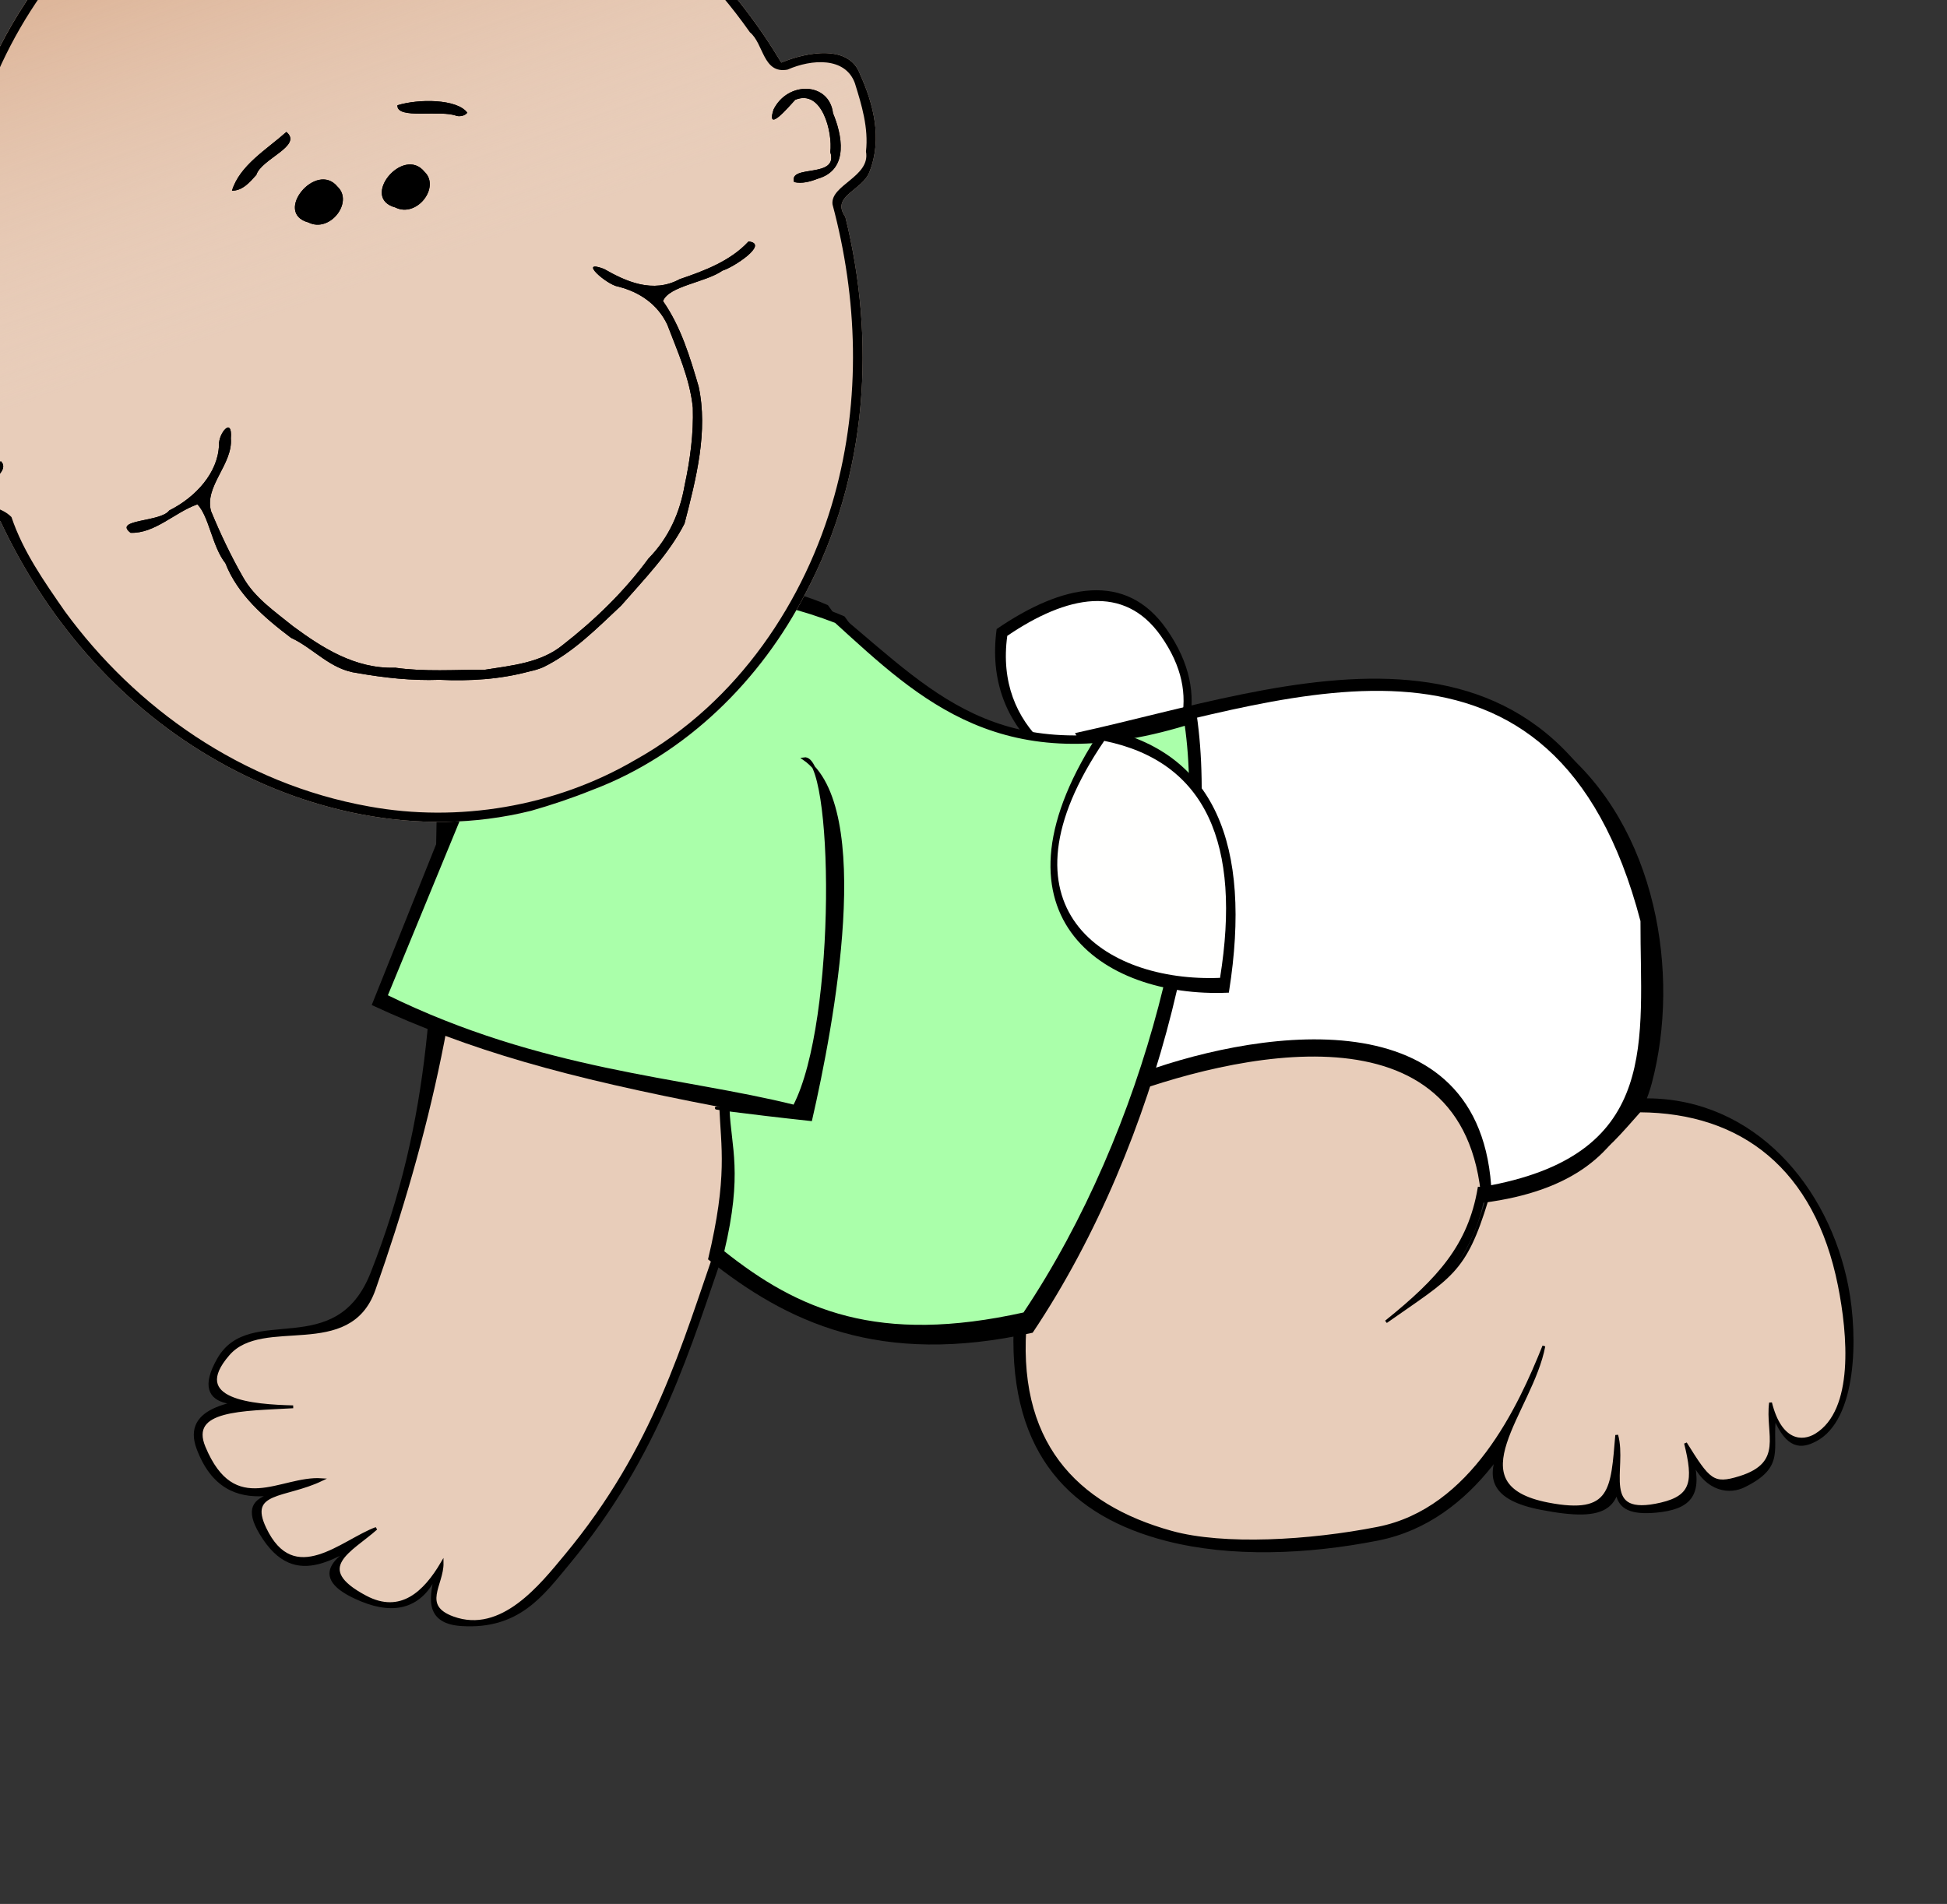 <?xml version="1.0"?><svg width="687.175" height="672.048" xmlns="http://www.w3.org/2000/svg" xmlns:xlink="http://www.w3.org/1999/xlink">
 <rect width="100%" height="100%" fill="#333333" stroke="none"/>
 <defs>
  <linearGradient xlink:href="#linearGradient4573" id="linearGradient4579" x1="0.511" y1="0.025" x2="0.5" y2="0.511"/>
  <linearGradient id="linearGradient4573">
   <stop stop-color="#d19b75" offset="0" id="stop4575"/>
   <stop stop-color="#e8cdba" stop-opacity="0" offset="1" id="stop4577"/>
  </linearGradient>
 </defs>
 <g>
  <title>Layer 1</title>
  <g id="layer4">
   <path fill="#000000" fill-rule="evenodd" stroke="#000000" stroke-width="1.033px" id="path5036" d="m154.665,286.312c-1.018,59.822 -1.551,107.895 -23.383,163.13c-12.6,31.878 -42.902,10.827 -54.09,30.228c-11.138,19.313 10.474,16.503 23.848,13.528c-18.511,1.071 -36.602,3.584 -31.126,18.114c10.237,27.159 35.161,12.996 50.936,9.749c-17.429,7.812 -39.094,2.831 -28.777,20.145c12.671,21.262 27.805,5.969 40.099,1.475c-11.788,5.413 -25.398,13.572 -4.479,22.122c11.861,4.848 20.905,2.188 26.114,-8.844c-1.147,6.458 -4.444,16.594 9.064,17.475c20.014,1.306 28.474,-10.534 37.428,-21.308c32.638,-39.268 42.923,-76.941 55.573,-112.941c34.621,29.491 62.525,39.813 102.379,30.06c-1.403,44.235 20.403,65.644 53.445,74.156c22.717,5.852 49.637,4.793 74.566,-0.131c34.532,-6.82 52.002,-41.702 60.822,-63.698c-8.263,23.07 -38.006,46.077 -3.23,52.83c23.632,4.589 29.899,0.299 26.76,-20.71c0.664,12.578 -4.401,23.419 13.875,21.719c11.684,-1.087 15.767,-5.593 12.885,-17.76c5.289,11.074 13.46,11.122 18.045,8.893c14.438,-7.019 9.406,-12.975 10.925,-24.318c4.591,11.031 9.456,10.652 14.379,8.09c14.124,-7.353 14.6,-36.299 11.146,-54.118c-6.834,-35.261 -33.012,-65.795 -70.428,-65.993c-15.992,17.192 -30.678,43.649 -56.486,41.208c-8.11,26.691 -22.319,32.038 -35.406,41.307c16.527,-13.098 30.385,-27.797 33.931,-48.684c30.428,10.39 53.47,-18.908 59.01,-39.832c10.1,-38.143 1.859,-90.037 -32.456,-118.021c-21.938,-17.89 -69.542,-34.887 -123.922,-11.802c-62.666,18.913 -105.593,2.902 -134.249,-38.357c-51.104,-22.446 -119.749,8.5 -137.199,72.288z"/>
   <path fill="#000000" fill-rule="evenodd" stroke-width="1px" id="path9938" d="m404.328,282.416c-28.107,-4.861 -57.539,-23.773 -52.57,-60.381c23.318,-15.964 45.646,-20.419 59.93,0c17.055,24.38 6.793,44.687 -7.36,60.381z"/>
   <path fill="#e8cdba" fill-rule="evenodd" stroke="#000000" stroke-width="1px" d="m164.888,287.994c-0.986,57.929 -13.762,112.892 -32.857,167.143c-8.747,24.852 -39.22,8.818 -51.429,22.857c-14.355,16.507 8.826,18.21 22.857,18.571c-17.925,1.037 -37.137,0.61 -31.429,14.286c10.665,25.553 27.103,10.456 41.429,11.429c-12.943,6.209 -26.394,3.648 -20,17.143c10.262,21.66 27.407,4.437 39.312,0.086c-8.798,7.858 -23.085,13.913 -3.752,24.165c12.436,6.595 20.946,-1.617 27.022,-11.962c0.094,7.665 -7.759,15.132 3.838,19.346c17.257,6.271 31.157,-11.53 39.828,-21.962c31.605,-38.026 41.502,-74.812 53.752,-109.673c33.526,28.557 69.979,35.158 108.571,25.714c-4.288,43.811 17.459,66.302 51.429,75.714c18.367,5.089 48.717,3.339 72.857,-1.429c33.439,-6.604 50.031,-42.986 58.571,-64.286c-4.305,23.012 -32.247,49.175 1.429,55.714c22.884,4.444 22.621,-5.286 24.286,-24.286c3.331,11.844 -6.54,29.512 15.714,24.286c11.062,-2.598 11.918,-8.03 8.571,-21.429c8.242,13.199 9.659,15.057 19.165,12.101c16.264,-5.058 9.37,-15.403 10.841,-26.386c3.469,13.936 11.173,14.337 16.045,11.344c14.057,-8.634 11.676,-35.537 8.235,-52.773c-8.245,-41.305 -34.273,-61.406 -70.505,-61.597c-14.141,15.976 -18.792,22.366 -53.865,31.43c-7.853,25.846 -12.874,26.991 -35.63,43.025c18.693,-15.036 29.423,-26.918 32.857,-47.143c25.432,2.331 51.778,-18.31 57.143,-38.571c9.781,-36.936 1.8,-87.188 -31.429,-114.286c-21.243,-17.324 -67.341,-33.783 -120,-11.429c-60.683,18.314 -102.251,2.81 -130,-37.143c-49.486,-21.736 -115.959,8.231 -132.857,70z" id="path4055"/>
   <path fill="#ffffff" fill-rule="evenodd" stroke-width="1px" d="m403.036,278.613c-25.411,-4.362 -52.021,-21.332 -47.529,-54.182c21.082,-14.325 41.268,-18.323 54.183,0c15.419,21.878 6.141,40.099 -6.654,54.182z" id="path4063"/>
   <path fill="#000000" fill-rule="evenodd" stroke="#000000" stroke-width="1.039px" d="m393.078,387.495c41.335,-15.875 124.93,-35.694 130.346,36.536c63.862,-8.213 59.134,-54.836 59.248,-98.747c-31.816,-121.236 -128.204,-82.505 -202.431,-66.16c20.543,32.782 26.509,74.534 12.837,128.371z" id="path4059"/>
   <path fill="#ffffff" fill-rule="evenodd" stroke-width="1.343px" id="path6976" d="m400.065,379.703c39.423,-15.14 121.053,-30.241 126.219,38.649c59.958,-11.635 52.597,-51.349 52.706,-93.23c-30.344,-115.629 -122.275,-78.69 -193.07,-63.101c19.593,31.266 27.184,66.334 14.145,117.682z"/>
   <path fill="#000000" fill-rule="evenodd" stroke-width="1.048px" id="path4065" d="m159.093,285.101l-27.897,69.65c34.826,16.129 68.035,25.462 122.682,35.958c0.564,14.148 3.005,24.543 -3.985,53.8c27.782,22.168 60.474,37.952 114.575,25.904c45.689,-68.184 66.116,-161.998 57.877,-218.19c-67.638,20.582 -90.483,-5.502 -125.717,-35.008c-49.435,-18.97 -96.02,-16.095 -137.535,67.886z"/>
   <path fill="#aaffaa" fill-rule="evenodd" stroke="#000000" stroke-width="1px" d="m162.873,286.911l-26.616,64.639c54.923,26.965 104.224,28.977 144.094,38.932c15.672,-30.034 14.342,-124.408 3.417,-122.669c24.595,17.085 10.035,93.959 2.38,127.374c-22.1,-2.381 -42.43,-5.084 -29.169,-3.714c0.538,13.498 4.768,22.466 -1.901,50.38c26.506,21.15 54.846,33.358 106.464,21.863c43.592,-65.054 64.895,-154.562 57.034,-208.175c-64.533,19.637 -93.585,-8.878 -123.574,-36.122c-47.166,-18.099 -92.519,-12.636 -132.129,67.49z" id="path4057"/>
   <path fill="#000000" fill-rule="evenodd" stroke="#000000" stroke-width="1.09px" id="path7998" d="m389.169,257.746c38.778,8.063 52.261,40.178 44.074,92.108c-44.114,1.852 -87.257,-27.378 -44.074,-92.108z"/>
   <path fill="#fffffe" fill-rule="evenodd" stroke-width="1px" d="m389.728,261.503c35.963,7.323 48.467,36.489 40.875,83.65c-40.911,1.682 -80.923,-24.864 -40.875,-83.65z" id="path4061"/>
   <g id="layer1" transform="matrix(0.78, -0.072, 0.058, 0.692, -26.416, -38.298)">
    <g id="g4581" transform="matrix(0.958, -0.313, 0.246, 0.963, -293.256, 49.515)">
     <path fill="#e8cdba" d="m401.964,591.823c-52.296,-7.712 -96.748,-42.658 -126.413,-85.106c-30.873,-43.898 -46.945,-96.997 -50.411,-150.255c-6.421,-10.24 -22.329,-11.657 -23.967,-26.056c-3.729,-10.622 -2.638,-23.112 0.183,-33.972c1.928,-15.113 19.886,-18.148 28.508,-22.752c12.504,-64.376 44.984,-127.459 99.536,-165.824c27.001,-19.826 59.871,-31.665 93.471,-32.058c7.008,-2.009 21.564,3.175 22.286,-6.969c-2.427,-7.068 -1.378,-15.245 3.062,-19.776c-10.384,-5.982 -13.458,-21.061 0.447,-25.192c15.774,-5.129 15.724,17.708 24.459,25.787c3.657,12.215 -15.225,13.897 -7.439,27.029c6.047,8.112 23.557,7.499 33.058,14.742c53.1,25.428 91.604,74.843 112.127,129.168c7.88,20.476 13.479,41.817 16.849,63.493c12.842,-0.331 31.578,4.038 31.28,20.123c0.898,16.398 -0.898,34.602 -11.588,47.771c-6.014,7.836 -20.421,4.208 -17.538,16.955c-6.898,63.174 -31.436,126.207 -77.583,171.083c-31.963,31.969 -75.548,54.047 -121.472,53.293c-9.637,0.104 -19.274,-0.454 -28.855,-1.481z" id="path3686"/>
     <path fill="url(#linearGradient4579)" id="path1912" d="m401.964,591.823c-52.296,-7.712 -96.748,-42.658 -126.413,-85.106c-30.873,-43.898 -46.945,-96.997 -50.411,-150.255c-6.421,-10.24 -22.329,-11.657 -23.967,-26.056c-3.729,-10.622 -2.638,-23.112 0.183,-33.972c1.928,-15.113 19.886,-18.148 28.508,-22.752c12.504,-64.376 44.984,-127.459 99.536,-165.824c27.001,-19.826 59.871,-31.665 93.471,-32.058c7.008,-2.009 21.564,3.175 22.286,-6.969c-2.427,-7.068 -1.378,-15.245 3.062,-19.776c-10.384,-5.982 -13.458,-21.061 0.447,-25.192c15.774,-5.129 15.724,17.708 24.459,25.787c3.657,12.215 -15.225,13.897 -7.439,27.029c6.047,8.112 23.557,7.499 33.058,14.742c53.1,25.428 91.604,74.843 112.127,129.168c7.88,20.476 13.479,41.817 16.849,63.493c12.842,-0.331 31.578,4.038 31.28,20.123c0.898,16.398 -0.898,34.602 -11.588,47.771c-6.014,7.836 -20.421,4.208 -17.538,16.955c-6.898,63.174 -31.436,126.207 -77.583,171.083c-31.963,31.969 -75.548,54.047 -121.472,53.293c-9.637,0.104 -19.274,-0.454 -28.855,-1.481z"/>
     <path fill="#000000" id="path1882" d="m401.964,591.823c-52.296,-7.712 -96.748,-42.658 -126.413,-85.106c-30.873,-43.898 -46.945,-96.997 -50.411,-150.255c-6.421,-10.24 -22.329,-11.657 -23.967,-26.056c-3.729,-10.622 -2.638,-23.112 0.183,-33.972c1.928,-15.113 19.886,-18.148 28.508,-22.752c12.504,-64.376 44.984,-127.459 99.536,-165.824c27.001,-19.826 59.871,-31.665 93.471,-32.058c7.008,-2.009 21.564,3.175 22.286,-6.969c-2.427,-7.068 -1.378,-15.245 3.062,-19.776c-10.384,-5.982 -13.458,-21.061 0.447,-25.192c15.774,-5.129 15.724,17.708 24.459,25.787c3.657,12.215 -15.225,13.897 -7.439,27.029c6.047,8.112 23.557,7.499 33.058,14.742c53.1,25.428 91.604,74.843 112.127,129.168c7.88,20.476 13.479,41.817 16.849,63.493c12.842,-0.331 31.578,4.038 31.28,20.123c0.898,16.398 -0.898,34.602 -11.588,47.771c-6.014,7.836 -20.421,4.208 -17.538,16.955c-6.898,63.174 -31.436,126.207 -77.583,171.083c-31.963,31.969 -75.548,54.047 -121.472,53.293c-9.637,0.104 -19.274,-0.454 -28.855,-1.481zm52.1,-4.771c52.804,-8.108 97.395,-44.244 126.211,-87.909c27.124,-41.128 41.705,-89.627 46.2,-138.449c2.107,-9.659 20.505,-5.973 22.594,-18.821c4.95,-10.72 5.684,-22.889 6.327,-34.476c0.155,-14.233 -14.287,-19.397 -26.213,-18.847c-11.093,-2.467 -5.784,-16.686 -9.809,-24.646c-13.834,-61.627 -47.467,-121.12 -101.017,-156.411c-16.201,-10.536 -34.066,-18.59 -52.823,-23.311c-5.483,8.933 -21.2,4.337 -23.529,15.301c-12.329,11.937 -23.033,-9.736 -13.596,-19.529c-7.995,-1.257 -16.999,1.081 -25.311,1.974c-49.623,7.389 -92.55,39.384 -121.282,79.482c-21.299,29.509 -35.81,63.614 -44.623,98.776c-0.544,11.523 -4.473,23.775 -17.977,22.305c-15.973,6.781 -17.959,27.315 -15.03,42.268c0.565,17.133 21.201,18.463 26.268,31.722c-0.682,18.341 3.429,36.688 7.337,54.585c14.133,58.47 46.606,114.284 96.797,148.749c34.525,23.935 77.888,34.655 119.475,27.238zm-30.01,-61.453c-13.948,-1.673 -27.084,-6.497 -39.568,-12.763c-11.966,-4.714 -22.855,-11.166 -33.451,-18.396c-10.893,-6.651 -14.302,-19.66 -22.297,-29.002c-8.068,-14.618 -15.507,-30.311 -15.619,-47.411c-2.906,-10.535 0.665,-25.011 -2.313,-33.101c-10.835,-0.447 -22.572,6.004 -32.718,1.084c-5.372,-9.826 14.461,0.629 19.865,-3.414c13.249,-1.346 26.694,-8.841 31.492,-21.82c1.796,-5.793 10.363,-10.934 6.043,-0.855c-3.217,12.59 -18.988,17.683 -20.04,30.769c0.298,12.359 1.142,24.815 2.847,37.073c1.55,12.014 7.846,22.16 13.23,32.707c8.725,15.369 19.162,31.64 36.309,38.452c11.73,7.467 24.796,11.962 37.398,17.579c11.937,2.934 24.691,7.164 36.797,2.717c17.779,-5.972 34.787,-14.093 50.033,-25.055c12.124,-6.137 20.762,-16.199 27.032,-28.035c6.451,-11.073 12.059,-22.775 15.85,-35.048c3.488,-14.379 2.61,-29.516 2.631,-44.128c-0.757,-11.052 -6.153,-20.423 -14.68,-27.169c-4.516,-3.061 -12.62,-20.639 -3.034,-10.944c7.23,10.026 16.566,20.842 30.278,18.904c11.792,0.634 24.368,0.782 35.018,-5.082c8.607,5.031 -10.888,9.532 -15.592,8.968c-9.163,2.519 -25.091,-2.716 -30.011,3.401c3.42,15.412 2.353,31.384 1.265,46.993c-3.113,22.957 -15.83,43.159 -27.991,62.303c-11.388,11.495 -26.121,18.961 -39.929,27.11c-13.642,6.153 -27.55,13.279 -42.646,14.684c-2.077,0.053 -4.163,-0.105 -6.201,-0.521zm189.846,-182.603c0.484,-9.648 19.352,6.837 20.067,-7.499c4.163,-8.732 6.774,-31.55 -6.389,-31.223c-3.743,2.034 -17.808,10.727 -10.727,0.638c10.629,-11.047 27.953,-2.822 24.498,12.713c0.314,11.221 -1.92,29.779 -16.968,28.166c-3.626,0 -7.53,-0.484 -10.481,-2.795zm-391.829,-9.425c-7.81,-10.498 -11.978,-25.869 -3.904,-37.183c4.349,-6.181 22.109,1.404 13.767,4.712c-14.113,-7.173 -17.408,15.268 -10.545,23.609c1.891,8.399 10.782,4.393 13.564,3.352c2.676,6.132 -9.64,9.673 -12.881,5.51zm219.792,-52.519c-13.395,-11.047 13.252,-27.876 18.024,-11.492c4.392,10.272 -10.711,20.628 -18.024,11.492zm-39,-9c-13.395,-11.047 13.252,-27.876 18.024,-11.492c4.392,10.272 -10.711,20.628 -18.024,11.492zm79.6,-22.912c-5.763,-6.06 -25.995,-9.279 -23.25,-16.033c10.011,0.82 26.138,8.006 28.221,16.468c-1.471,1.026 -3.621,0.58 -4.971,-0.436zm-106.668,-6.266c7.288,-10.569 21.271,-13.074 32.361,-17.724c4.815,9.701 -14.848,8.049 -19.555,14.742c-3.743,2.19 -8.387,5.002 -12.805,2.982zm61.929,-145.172c0.631,-14.58 28.1,-6.35 23.417,-23.943c-2.899,-6.631 -3.317,-15.712 5.831,-15.883c7.953,-11.491 -12.305,-19.386 -11.343,-30.181c-12.409,-3.486 -16.654,15.617 -3.481,18.01c3.694,8.642 -10.716,17.008 -1.638,25.681c-1.995,11.431 -30.939,9.405 -18.817,26.688c1.544,2.006 4.684,1.734 6.031,-0.372z"/>
     <path fill="#000000" id="path1908" d="m424.054,525.6c-13.948,-1.673 -27.084,-6.497 -39.568,-12.763c-11.966,-4.714 -22.855,-11.166 -33.451,-18.396c-10.893,-6.651 -14.302,-19.66 -22.297,-29.002c-8.068,-14.618 -15.507,-30.311 -15.619,-47.411c-2.906,-10.535 0.665,-25.011 -2.313,-33.101c-10.835,-0.447 -22.572,6.004 -32.718,1.084c-5.372,-9.826 14.461,0.629 19.865,-3.414c13.249,-1.346 26.694,-8.841 31.492,-21.82c1.796,-5.793 10.363,-10.934 6.043,-0.855c-3.217,12.59 -18.988,17.683 -20.04,30.769c0.298,12.359 1.142,24.815 2.847,37.073c1.55,12.014 7.846,22.16 13.23,32.707c8.725,15.369 19.162,31.64 36.309,38.452c11.73,7.467 24.796,11.962 37.398,17.579c11.937,2.934 24.691,7.164 36.797,2.717c17.779,-5.972 34.787,-14.093 50.033,-25.055c12.124,-6.137 20.762,-16.199 27.032,-28.035c6.451,-11.073 12.059,-22.775 15.85,-35.048c3.488,-14.379 2.61,-29.516 2.631,-44.128c-0.757,-11.052 -6.153,-20.423 -14.68,-27.169c-4.516,-3.061 -12.62,-20.639 -3.034,-10.944c7.23,10.026 16.566,20.842 30.278,18.904c11.792,0.634 24.368,0.782 35.018,-5.082c8.607,5.031 -10.888,9.532 -15.592,8.968c-9.163,2.519 -25.091,-2.716 -30.011,3.401c3.42,15.412 2.353,31.384 1.265,46.993c-3.113,22.957 -15.83,43.159 -27.991,62.303c-11.388,11.495 -26.121,18.961 -39.929,27.11c-13.642,6.153 -27.55,13.279 -42.646,14.684c-2.077,0.053 -4.163,-0.105 -6.201,-0.521z"/>
     <path fill="#000000" id="path1906" d="m613.9,342.998c0.484,-9.648 19.352,6.837 20.067,-7.499c4.163,-8.732 6.774,-31.55 -6.389,-31.223c-3.743,2.034 -17.808,10.727 -10.727,0.638c10.629,-11.047 27.953,-2.822 24.498,12.713c0.314,11.221 -1.92,29.779 -16.968,28.166c-3.626,0 -7.53,-0.484 -10.481,-2.795z"/>
     <path fill="#000000" id="path1904" d="m222.072,333.573c-7.81,-10.498 -11.978,-25.869 -3.904,-37.183c4.349,-6.181 22.109,1.404 13.767,4.712c-14.113,-7.173 -17.408,15.268 -10.545,23.609c1.891,8.399 10.782,4.393 13.564,3.352c2.676,6.132 -9.64,9.673 -12.881,5.51z"/>
     <path fill="#000000" id="path1902" d="m441.863,281.054c-13.395,-11.047 13.252,-27.876 18.024,-11.492c4.392,10.272 -10.711,20.628 -18.024,11.492z"/>
     <path fill="#000000" id="path1900" d="m402.863,272.054c-13.395,-11.047 13.252,-27.876 18.024,-11.492c4.392,10.272 -10.711,20.628 -18.024,11.492z"/>
     <path fill="#000000" id="path1898" d="m482.463,249.142c-5.763,-6.06 -25.995,-9.279 -23.25,-16.033c10.011,0.82 26.138,8.006 28.221,16.468c-1.471,1.026 -3.621,0.58 -4.971,-0.436z"/>
     <path fill="#000000" id="path1896" d="m375.795,242.876c7.288,-10.569 21.271,-13.074 32.361,-17.724c4.815,9.701 -14.848,8.049 -19.555,14.742c-3.743,2.19 -8.387,5.002 -12.805,2.982z"/>
     <path fill="#947968" id="path1892" d="m437.725,97.704c0.631,-14.58 28.1,-6.35 23.417,-23.943c-2.899,-6.631 -3.317,-15.712 5.831,-15.883c7.953,-11.491 -12.305,-19.386 -11.343,-30.181c-12.409,-3.486 -16.654,15.617 -3.481,18.01c3.694,8.642 -10.716,17.008 -1.638,25.681c-1.995,11.431 -30.939,9.405 -18.817,26.688c1.544,2.006 4.684,1.734 6.031,-0.372z"/>
    </g>
   </g>
  </g>
 </g>
</svg>